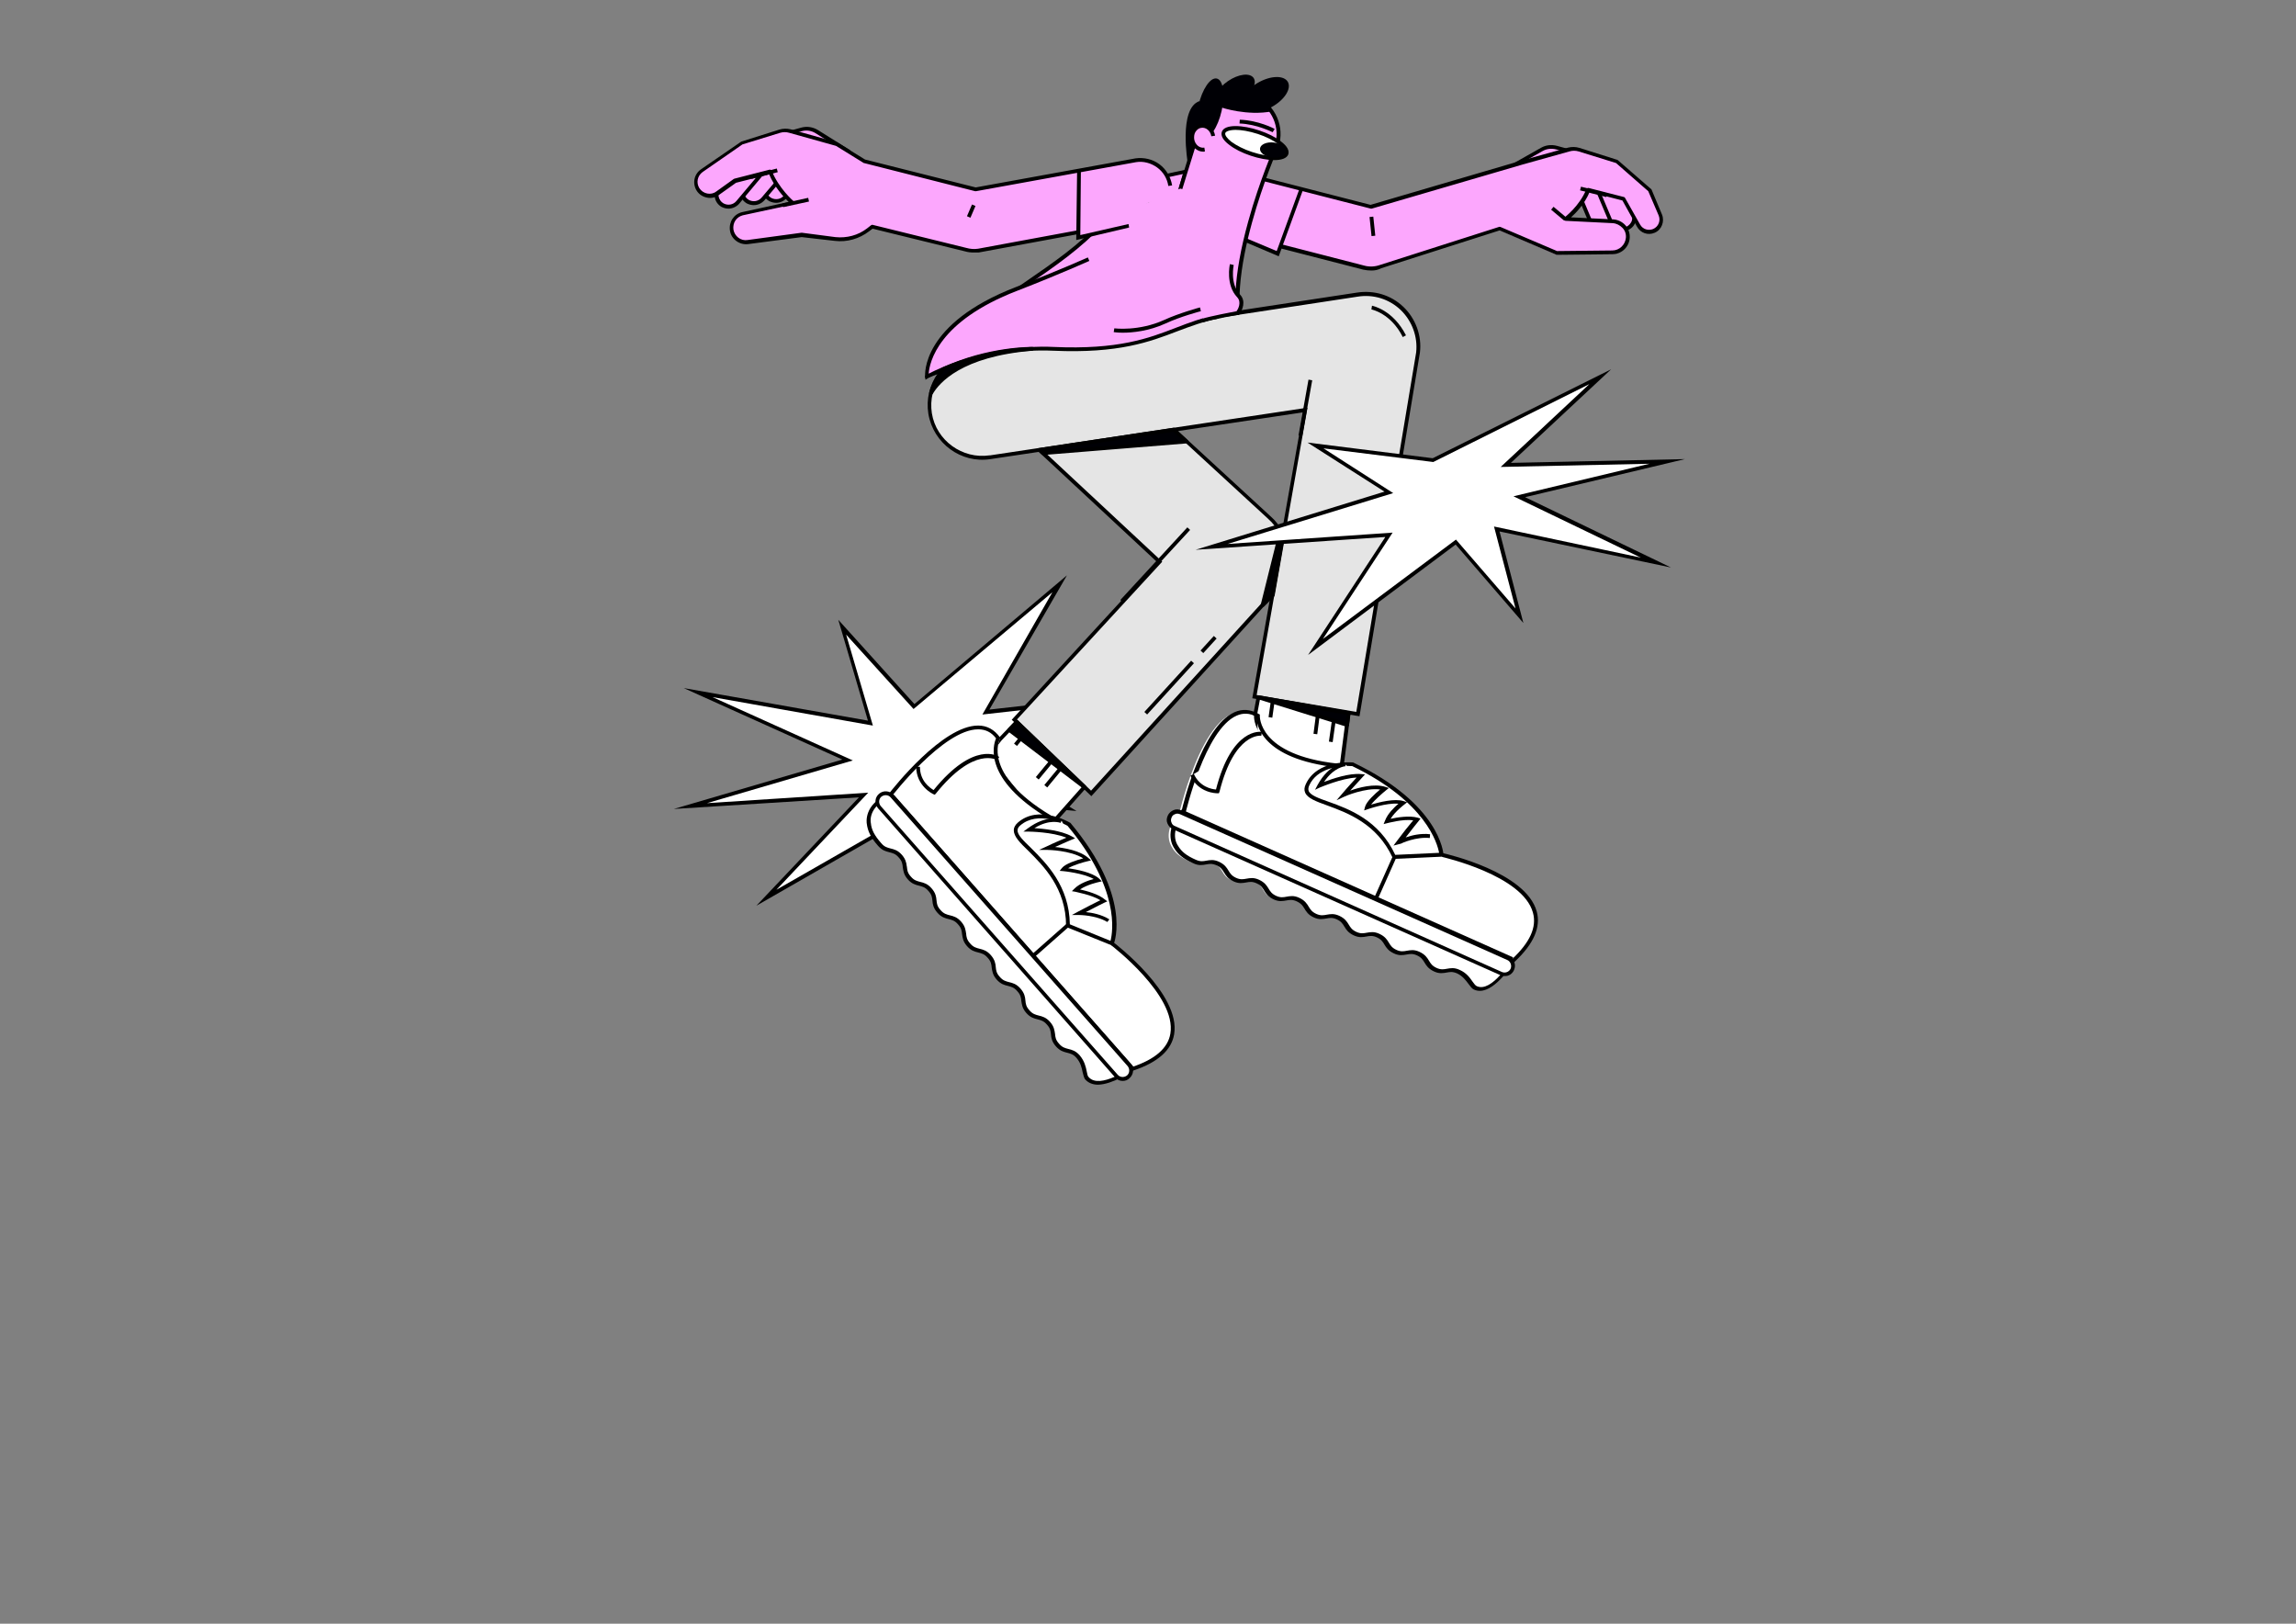 <?xml version="1.0" encoding="utf-8"?>
<!-- Generator: Adobe Illustrator 16.0.0, SVG Export Plug-In . SVG Version: 6.00 Build 0)  -->
<!DOCTYPE svg PUBLIC "-//W3C//DTD SVG 1.1//EN" "http://www.w3.org/Graphics/SVG/1.1/DTD/svg11.dtd">
<svg version="1.1" id="Layer_1" xmlns="http://www.w3.org/2000/svg" xmlns:xlink="http://www.w3.org/1999/xlink" x="0px" y="0px"
	 width="841.889px" height="595.281px" viewBox="0 0 841.889 595.281" enable-background="new 0 0 841.889 595.281"
	 xml:space="preserve">
<rect x="0" y="0" width="841.889" height="595.281" fill="#808080" stroke="none"/>
<g id="a">
</g>
<g id="b">
	<g>
		<g>
			<polygon fill="#FFFFFF" points="345.416,292.314 280.967,329.066 316.654,291.462 253.162,295.51 310.794,278.572 
				256.039,253.857 319.21,265.043 308.771,229.888 335.083,258.97 388.453,213.909 361.502,260.995 431.065,253.218 
				362.247,278.358 391.863,296.469 			"/>
			<path d="M277.345,332.049l37.604-39.734l-67.859,4.261l61.787-18.109l-58.165-26.206l67.539,11.931l-10.865-36.965l27.91,30.893
				l55.928-47.191l-28.443,49.216l73.823-8.31l-72.864,26.632l30.999,18.856l-49.216-4.368L277.345,332.049L277.345,332.049z
				 M318.358,290.609l-33.662,35.581l60.508-34.622h0.213l43.57,3.835l-28.337-17.151l64.77-23.649l-65.195,7.351l25.673-44.848
				l-50.92,42.824l-24.715-27.271l9.801,33.344l-58.804-10.44l51.453,23.224l-53.478,15.659L318.358,290.609L318.358,290.609z"/>
		</g>
		<g>
			<g>
				<path fill="#FCA7FD" d="M298.864,59.123L287.997,72.12c-1.385,1.598-3.729,2.023-5.539,0.959l0,0
					c-2.344-1.386-2.983-4.475-1.278-6.605l6.285-7.776"/>
				<path d="M284.588,74.357c-0.852,0-1.704-0.214-2.557-0.64c-1.278-0.745-2.236-2.024-2.45-3.516
					c-0.319-1.491,0.106-2.982,1.065-4.154l6.285-7.776l1.065,0.852l-6.285,7.777c-0.745,0.852-0.959,1.917-0.745,3.089
					c0.213,1.065,0.852,2.024,1.811,2.557c1.598,0.853,3.516,0.533,4.688-0.853l10.865-12.89l1.065,0.853l-10.865,12.89
					C287.465,73.718,286.08,74.357,284.588,74.357L284.588,74.357z"/>
			</g>
			<g>
				<path fill="#FCA7FD" d="M290.66,60.082l-10.865,12.891c-1.386,1.598-3.729,2.023-5.54,0.958l0,0
					c-2.344-1.385-2.982-4.474-1.278-6.604l8.31-9.588"/>
				<path d="M276.386,75.209c-0.853,0-1.704-0.213-2.557-0.639c-1.278-0.746-2.237-2.024-2.45-3.516s0.106-2.982,1.065-4.154
					l8.309-9.588l1.065,0.853l-8.309,9.587c-0.64,0.853-0.959,1.918-0.746,2.983s0.853,2.023,1.811,2.557
					c1.599,0.852,3.516,0.532,4.688-0.853l10.866-12.783l1.065,0.853l-10.866,12.89C279.262,74.57,277.877,75.209,276.386,75.209
					L276.386,75.209z"/>
			</g>
			<g>
				<path fill="#FCA7FD" d="M555.49,60.295l9.801-5.539c1.705-0.959,3.622-1.172,5.433-0.64l12.678,3.516"/>
				<path d="M555.81,60.934l-0.64-1.172l9.801-5.539c1.811-1.065,3.941-1.278,5.966-0.746l12.677,3.516l-0.426,1.278l-12.678-3.516
					c-1.704-0.426-3.408-0.213-4.9,0.639L555.81,60.934L555.81,60.934z"/>
			</g>
			<path fill="#FCA7FD" d="M553.36,71.587l-3.835,12.464c0,0.214,0.106,0.32,0.213,0.32l20.879,8.948c0,0,0.106,0,0.214,0l0,0
				l20.347-0.213c3.195,0,5.859-2.557,6.072-5.753c0.106-1.172-0.213-2.237-0.746-3.303c1.065-0.426,1.918-1.172,2.45-2.236
				c0.106-0.214,0.213-0.427,0.319-0.746l1.065,1.811c1.172,2.131,3.835,3.09,6.179,2.131c2.45-1.065,3.622-3.941,2.557-6.392
				l-3.835-9.161c0-0.106-0.106-0.106-0.106-0.213l-12.145-10.547c-0.106-0.106-0.106-0.106-0.213-0.106l-15.021-2.45
				 M582.335,80.322C582.335,80.322,582.335,80.428,582.335,80.322l-7.031-0.319c1.065-0.959,2.983-2.663,4.688-5.113
				L582.335,80.322z"/>
			<g>
				<path fill="#FCA7FD" d="M578.607,70.308l4.154,9.907c0.853,1.918,2.876,3.09,5.007,2.663l0,0
					c2.663-0.532,4.154-3.408,3.196-5.965l-3.729-9.269"/>
				<path d="M586.809,83.625c-2.023,0-3.941-1.172-4.687-3.089l-4.155-9.907l1.278-0.533l4.155,9.907
					c0.639,1.598,2.45,2.557,4.154,2.237c1.065-0.213,2.024-0.853,2.557-1.918c0.532-1.064,0.532-2.13,0.213-3.089l-3.729-9.268
					l1.278-0.533l3.729,9.268c0.533,1.386,0.427,2.983-0.213,4.262c-0.746,1.278-2.024,2.237-3.409,2.557
					C587.448,83.518,587.129,83.625,586.809,83.625z"/>
			</g>
			<g>
				<path fill="#FCA7FD" d="M585.851,69.67l4.899,11.611c0.853,1.918,2.877,3.09,5.008,2.663l0,0
					c2.663-0.532,4.154-3.408,3.195-5.965l-3.729-9.269"/>
				<path d="M594.799,84.797c-2.024,0-3.941-1.172-4.688-3.09l-4.9-11.611l1.278-0.532l4.9,11.611
					c0.64,1.598,2.45,2.557,4.154,2.237c1.065-0.213,2.024-0.959,2.557-1.918c0.533-0.958,0.533-2.13,0.214-3.089l-3.729-9.269
					l1.278-0.532l3.729,9.268c0.532,1.386,0.426,2.983-0.214,4.262c-0.639,1.278-2.023,2.237-3.408,2.557
					C595.438,84.69,595.118,84.69,594.799,84.797L594.799,84.797z"/>
			</g>
			<g>
				<path fill="#FCA7FD" d="M506.274,97.899c-1.065,0.32-2.237,0.533-3.409,0.533c-0.958,0-1.811-0.106-2.77-0.319l-50.068-12.891
					c-5.966-1.491-9.48-7.563-7.989-13.529c1.491-5.965,7.563-9.48,13.529-7.989l46.979,12.038L557.94,59.55l17.151-4.794
					c1.172-0.319,2.557-0.319,3.729,0.106l13.849,4.368l12.145,10.546l3.835,9.161c0.958,2.237-0.106,4.9-2.344,5.859l0,0
					c-2.131,0.853-4.475,0.106-5.646-1.918l-5.539-9.8l-12.89-3.303c-2.663,6.604-8.203,10.652-8.203,10.652l17.258,0.853
					c3.195,0.213,5.646,2.876,5.433,6.072l0,0c-0.213,2.982-2.663,5.326-5.646,5.326l-20.348,0.213l-20.879-8.948l0,0
					L506.274,97.899L506.274,97.899z"/>
				<path d="M502.865,99.177c-0.958,0-2.023-0.106-2.982-0.319l-50.068-12.89c-6.285-1.598-10.12-8.097-8.522-14.382
					s8.097-10.12,14.382-8.521l46.872,12.037l55.182-16.192l17.258-4.794c1.385-0.319,2.77-0.319,4.154,0.107l13.849,4.367
					c0.106,0,0.214,0.106,0.214,0.106l12.144,10.547c0.106,0.106,0.106,0.106,0.213,0.213l3.835,9.161
					c1.065,2.557-0.106,5.646-2.663,6.711c-2.45,1.065-5.22,0.106-6.498-2.236l-5.326-9.588l-12.038-3.09
					c-1.917,4.475-5.007,7.671-6.817,9.269l15.446,0.745c1.705,0.107,3.303,0.853,4.475,2.131s1.704,2.983,1.598,4.688
					c-0.213,3.303-2.982,5.966-6.392,5.966l-20.347,0.213c-0.106,0-0.214,0-0.32-0.106l-20.666-8.842l-43.357,13.849l0,0
					C505.315,98.965,504.143,99.177,502.865,99.177L502.865,99.177z M452.796,64.023c-4.687,0-8.842,3.09-10.12,7.777
					c-1.385,5.539,1.918,11.292,7.457,12.677l50.068,12.89c1.918,0.532,3.941,0.426,5.753-0.213l43.677-13.955
					c0.106-0.106,0.319,0,0.532,0l20.773,8.842l20.24-0.213c2.663,0,4.794-2.131,5.007-4.688c0.106-1.385-0.319-2.663-1.278-3.622
					s-2.131-1.598-3.516-1.704l-17.258-0.853c-0.319,0-0.532-0.213-0.639-0.533c-0.106-0.319,0-0.639,0.213-0.745
					c0,0,5.433-4.048,7.989-10.333c0.106-0.32,0.533-0.533,0.853-0.427l12.89,3.303c0.213,0,0.32,0.213,0.427,0.319l5.539,9.801
					c0.959,1.704,2.982,2.344,4.794,1.598c1.917-0.852,2.77-2.982,2.023-4.9l-3.835-8.948l-11.824-10.333l-13.742-4.261
					c-1.065-0.32-2.237-0.32-3.303,0l-17.15,4.793l-55.396,16.192c-0.106,0-0.213,0-0.319,0L455.673,64.45
					C454.501,64.13,453.649,64.023,452.796,64.023L452.796,64.023z"/>
			</g>
			<g>
				<line fill="none" x1="574.132" y1="80.428" x2="569.338" y2="76.381"/>
				
					<rect x="571.092" y="75.321" transform="matrix(-0.643 0.766 -0.766 -0.643 999.372 -309.174)" width="1.384" height="6.285"/>
			</g>
			<g>
				<line fill="none" x1="589.259" y1="71.587" x2="579.672" y2="69.136"/>
				
					<rect x="583.849" y="65.317" transform="matrix(-0.248 0.969 -0.969 -0.248 797.402 -478.652)" width="1.384" height="9.908"/>
			</g>
			<g>
				<polygon fill="#FFFFFF" points="460.253,262.273 464.196,241.18 496.579,245.654 491.573,283.792 460.999,278.252 				"/>
				<path d="M492.212,284.643l-31.853-5.858l-0.852-16.619l4.154-21.838l33.663,4.688L492.212,284.643z M461.638,277.613
					l29.296,5.326l4.794-36.752l-31-4.368l-3.835,20.454L461.638,277.613z"/>
			</g>
			<g>
				<polygon fill="#FFFFFF" points="366.722,270.901 391.65,245.015 415.192,268.665 383.767,304.138 361.928,277.08 				"/>
				<path d="M383.767,305.204l-22.691-28.124l5.221-6.604l25.354-26.419l24.501,24.608L383.767,305.204L383.767,305.204z
					 M362.781,277.08l20.986,25.993l30.467-34.302l-22.69-22.69l-24.289,25.354L362.781,277.08L362.781,277.08z"/>
			</g>
			<g>
				<polyline fill="#FCA7FD" points="407.735,75.635 425.419,64.876 434.793,62.959 431.811,72.972 				"/>
				<polygon points="408.161,76.168 407.415,74.996 425.312,64.237 435.752,62 432.449,73.185 431.065,72.759 433.728,63.81 
					425.739,65.515 				"/>
			</g>
			<g>
				<polyline fill="#FCA7FD" points="477.192,69.244 468.563,92.999 450.027,85.222 				"/>
				<polygon points="468.882,93.958 449.814,85.862 450.346,84.584 468.137,92.041 476.552,69.03 477.83,69.457 				"/>
			</g>
			<g>
				<path fill="#000005" d="M435.539,59.869c0,0-3.516-20.134,4.261-22.797l0.426,3.835l-1.278,10.439L435.539,59.869z"/>
				<g>
					<g>
						<path fill="#FCA7FD" d="M403.793,81.814c-17.15,19.494-52.518,33.023-63.81,56.246c0,0,36.646-17.044,116.647-12.144
							c-10.546-22.797,11.506-72.227,11.506-72.227c2.344-7.03-0.959-14.701-7.67-17.79l0,0c-8.097-3.729-17.578,0.532-20.027,9.055
							l-7.457,24.075"/>
						<path d="M339.877,138.806c-0.214,0-0.32-0.106-0.533-0.213c-0.213-0.213-0.213-0.533-0.106-0.746
							c6.711-13.742,21.838-24.182,36.433-34.302c10.547-7.244,20.453-14.062,27.484-22.052l1.065,0.959
							c-7.138,8.097-17.577,15.34-27.697,22.265c-13.849,9.588-28.23,19.388-35.154,32.064
							c8.202-3.195,45.168-15.553,114.092-11.505c-3.942-9.693-3.196-24.501,2.236-44.103c4.155-15.127,9.694-27.591,9.694-27.697
							c2.237-6.604-0.959-13.955-7.351-16.938c-3.622-1.704-7.883-1.704-11.505,0c-3.622,1.705-6.392,4.794-7.563,8.735
							l-7.457,24.076l-1.278-0.427l7.457-24.075c1.278-4.261,4.261-7.776,8.31-9.588c4.048-1.811,8.628-1.811,12.677,0
							c7.03,3.303,10.546,11.292,8.096,18.643c-0.213,0.533-21.838,49.536-11.505,71.694c0.106,0.213,0.106,0.426-0.106,0.639
							s-0.426,0.319-0.64,0.319c-78.83-4.9-115.902,11.825-116.328,12.038C340.09,138.7,339.984,138.806,339.877,138.806
							L339.877,138.806z"/>
					</g>
					<g>
						<g>
							
								<ellipse transform="matrix(-0.949 -0.317 0.317 -0.949 879.9 247.889)" fill="#FFFFFF" cx="460.103" cy="52.41" rx="12.145" ry="4.154"/>
							<path d="M467.284,58.697c-2.557,0-5.753-0.639-8.629-1.598c-3.195-1.065-5.966-2.45-7.989-4.048
								c-2.237-1.705-3.09-3.303-2.663-4.688c0.958-2.983,7.776-2.557,13.742-0.533c3.195,1.065,5.965,2.45,7.989,4.049
								c2.237,1.704,3.089,3.302,2.663,4.687C471.865,58.058,469.841,58.697,467.284,58.697z M453.116,47.618
								c-2.237,0-3.622,0.533-3.835,1.172c-0.214,0.746,0.639,1.918,2.236,3.196c1.918,1.385,4.581,2.77,7.563,3.729
								c6.712,2.237,11.506,1.704,11.932,0.319c0.213-0.746-0.64-1.918-2.237-3.196c-1.917-1.385-4.58-2.77-7.563-3.729
								C457.91,48.045,455.14,47.618,453.116,47.618z"/>
						</g>
						
							<ellipse transform="matrix(-0.993 -0.116 0.116 -0.993 923.719 163.956)" fill="#000005" cx="466.61" cy="55.215" rx="4.794" ry="2.77"/>
						<g>
							<path fill="#FFFFFF" d="M466.965,47.831c0,0-5.859-2.982-12.464-3.302"/>
							<path d="M466.645,48.47c-0.106,0-5.752-2.982-12.144-3.196l0.106-1.385c6.711,0.213,12.57,3.196,12.783,3.409L466.645,48.47
								L466.645,48.47z"/>
						</g>
					</g>
				</g>
				
					<ellipse transform="matrix(-0.49 -0.872 0.872 -0.49 661.087 456.402)" fill="#000005" cx="464.111" cy="34.733" rx="5.113" ry="9.481"/>
				
					<ellipse transform="matrix(-0.566 -0.825 0.825 -0.566 681.312 425.893)" fill="#000005" cx="452.789" cy="33.565" rx="4.367" ry="8.415"/>
				
					<ellipse transform="matrix(-0.975 -0.222 0.222 -0.975 867.322 177.09)" fill="#000005" cx="443.59" cy="39.916" rx="4.367" ry="11.185"/>
				<path fill="#000005" d="M447.897,39.416c0,0,9.374,3.195,18.642,1.385l-8.948-4.9l-10.014,0.319
					C447.683,36.113,447.897,39.416,447.897,39.416z"/>
				<g>
					<path fill="#FCA7FD" d="M444.913,50.068c-0.426-2.344-2.344-4.048-4.474-3.729c-2.131,0.32-3.516,2.557-3.09,4.9
						s2.344,4.048,4.475,3.729"/>
					<path d="M441.185,55.608c-2.237,0-4.261-1.812-4.688-4.368c-0.213-1.278,0.106-2.663,0.746-3.729
						c0.746-1.065,1.704-1.811,2.982-2.023c2.45-0.427,4.9,1.491,5.327,4.261l-1.385,0.213c-0.32-2.023-2.024-3.409-3.729-3.089
						c-0.853,0.106-1.492,0.639-2.024,1.385c-0.532,0.745-0.64,1.811-0.532,2.77c0.319,2.024,2.023,3.409,3.729,3.089l0.213,1.386
						C441.611,55.608,441.398,55.608,441.185,55.608L441.185,55.608z"/>
				</g>
			</g>
			<g>
				<path fill="#E5E5E5" d="M371.942,263.764l53.264-57.845l-65.088-60.615c-8.097-7.03-8.948-19.175-1.918-27.271
					c7.031-8.096,19.175-8.948,27.271-1.917l80.003,73.611c3.941,3.408,6.285,8.309,6.604,13.422s-1.491,10.334-5.007,14.169
					l-67.007,73.504L371.942,263.764L371.942,263.764z"/>
				<path d="M400.171,291.887l-29.188-28.017l53.265-57.845l-64.663-60.188c-8.309-7.244-9.268-19.921-2.023-28.23
					c3.515-4.048,8.415-6.498,13.742-6.817c5.326-0.32,10.546,1.278,14.487,4.793l80.003,73.611
					c4.048,3.516,6.498,8.522,6.817,13.955c0.319,5.434-1.598,10.653-5.113,14.701L400.171,291.887L400.171,291.887z
					 M372.901,263.764l27.164,26.1l66.474-73.079c3.303-3.729,5.113-8.629,4.794-13.636s-2.663-9.693-6.392-12.996l-80.003-73.611
					c-3.728-3.302-8.521-4.794-13.528-4.474c-5.007,0.319-9.481,2.663-12.784,6.392c-6.711,7.776-5.858,19.601,1.918,26.313
					l65.621,61.147L372.901,263.764L372.901,263.764z"/>
			</g>
			<g>
				<path fill="#E5E5E5" d="M459.934,255.455l18.749-105.144l-115.37,17.364c-0.106,0-0.106,0-0.213,0
					c-10.439,1.598-20.24-5.539-21.944-15.979c-1.705-10.546,5.433-20.453,15.979-22.157l140.617-21.412
					c5.966-0.959,12.038,0.852,16.405,5.113c4.368,4.154,6.605,10.12,5.859,16.192l-22.052,132.521L459.934,255.455L459.934,255.455
					z"/>
				<path d="M498.497,262.593l-39.31-6.604l0.107-0.64l18.535-104.185l-114.624,17.151c-10.759,1.704-20.986-5.753-22.797-16.619
					c-0.853-5.326,0.426-10.546,3.516-14.914c3.089-4.367,7.776-7.243,12.996-8.096l140.617-21.412
					c6.285-0.959,12.464,0.853,17.045,5.22c4.474,4.261,6.817,10.546,6.072,16.725L498.497,262.593L498.497,262.593z
					 M460.786,254.816l36.539,6.179l21.944-131.776c0.64-5.752-1.491-11.505-5.646-15.553c-4.261-4.048-10.014-5.859-15.873-4.9
					l-140.617,21.412c-4.9,0.853-9.161,3.409-12.144,7.457c-2.877,4.048-4.049,8.948-3.303,13.849
					c1.598,10.014,11.186,16.938,21.199,15.446h0.213l116.329-17.47L460.786,254.816L460.786,254.816z"/>
			</g>
			<g>
				<line fill="none" x1="411.463" y1="220.726" x2="436.072" y2="194.094"/>
				
					<rect x="405.568" y="206.684" transform="matrix(-0.678 0.735 -0.735 -0.678 863.274 36.317)" width="36.218" height="1.385"/>
			</g>
			<g>
				<g>
					<g>
						<path fill="#FFFFFF" d="M528.538,313.407c0,0,54.648,12.144,25.993,38.669c0,0-7.457,12.891-13.636,10.121
							c-1.599-0.746-2.557-4.262-6.285-5.966c-3.729-1.705-4.9,0.959-8.629-0.64c-3.729-1.598-2.557-4.261-6.285-5.966
							c-3.729-1.704-4.9,0.959-8.629-0.639s-2.557-4.261-6.285-5.966c-3.729-1.704-4.9,0.959-8.629-0.639
							c-3.729-1.599-2.557-4.262-6.285-5.966s-4.9,0.959-8.629-0.64c-3.729-1.598-2.557-4.261-6.285-5.965
							c-3.729-1.705-4.9,0.958-8.629-0.64s-2.557-4.261-6.285-5.966c-3.729-1.704-4.9,0.959-8.629-0.639s-2.557-4.262-6.285-5.966
							s-4.9,0.959-8.629-0.639c-3.835-1.705-5.646-3.303-6.817-5.434c0,0-3.941-5.539,2.77-12.464c0,0,10.333-45.381,27.378-35.687
							c0,0-1.172,15.021,29.188,18.322"/>
						<path d="M542.706,363.261c-0.745,0-1.385-0.106-2.131-0.426c-0.852-0.319-1.385-1.172-2.13-2.131
							c-0.959-1.278-2.131-2.876-4.155-3.835c-1.704-0.745-2.663-0.532-3.835-0.319c-1.278,0.213-2.663,0.532-4.687-0.426
							c-2.024-0.959-2.771-2.131-3.409-3.196c-0.64-1.065-1.172-1.917-2.77-2.663c-1.599-0.746-2.663-0.532-3.835-0.319
							c-1.278,0.213-2.663,0.532-4.688-0.427c-2.024-0.958-2.77-2.13-3.409-3.195c-0.639-1.065-1.172-1.918-2.77-2.663
							c-1.598-0.746-2.663-0.533-3.835-0.319c-1.278,0.213-2.663,0.532-4.688-0.427s-2.77-2.13-3.409-3.195
							c-0.639-1.065-1.172-1.918-2.77-2.663c-1.598-0.746-2.663-0.533-3.835-0.32c-1.278,0.213-2.663,0.533-4.688-0.426
							c-2.023-0.959-2.77-2.131-3.408-3.196c-0.64-1.064-1.172-1.917-2.771-2.663c-1.598-0.745-2.663-0.532-3.835-0.319
							c-1.278,0.213-2.663,0.532-4.687-0.426c-2.024-0.959-2.771-2.131-3.409-3.196c-0.64-1.065-1.172-1.917-2.77-2.663
							c-1.599-0.746-2.663-0.532-3.835-0.319c-1.278,0.213-2.663,0.532-4.688-0.427c-2.024-0.958-2.77-2.13-3.409-3.195
							c-0.639-1.065-1.172-1.918-2.77-2.663c-1.704-0.746-2.663-0.533-3.835-0.319c-1.278,0.213-2.663,0.532-4.688-0.427
							c-3.622-1.598-5.752-3.302-7.137-5.752c0,0-4.155-5.966,2.77-13.104c0.639-2.876,7.563-31.319,19.494-36.539
							c2.877-1.278,5.859-1.065,8.842,0.639l0.427,0.213v0.427c0,0.106-0.746,14.381,28.549,17.577l-0.106,1.385
							c-28.123-3.09-29.721-15.979-29.721-18.643c-2.45-1.278-4.9-1.385-7.244-0.319c-11.611,5.113-18.643,35.474-18.749,35.793
							v0.214l-0.106,0.106c-6.179,6.285-2.877,11.292-2.663,11.505c1.278,2.237,3.195,3.729,6.604,5.22
							c1.704,0.746,2.663,0.533,3.835,0.319c1.278-0.213,2.663-0.532,4.688,0.427c2.023,0.958,2.77,2.13,3.408,3.195
							c0.64,1.065,1.172,1.918,2.771,2.663c1.598,0.746,2.663,0.533,3.835,0.32c1.278-0.214,2.663-0.533,4.687,0.426
							c2.024,0.959,2.771,2.131,3.409,3.196c0.64,1.064,1.172,1.917,2.77,2.663c1.599,0.745,2.664,0.532,3.835,0.319
							c1.278-0.213,2.664-0.532,4.688,0.426c2.024,0.959,2.77,2.131,3.409,3.196c0.639,1.065,1.172,1.917,2.77,2.663
							s2.663,0.532,3.835,0.319c1.278-0.213,2.663-0.532,4.688,0.426c2.023,0.959,2.77,2.131,3.409,3.196
							c0.639,1.065,1.172,1.918,2.77,2.663c1.598,0.746,2.663,0.533,3.835,0.319c1.278-0.213,2.663-0.532,4.688,0.427
							c2.023,0.959,2.77,2.13,3.408,3.195c0.64,1.065,1.172,1.918,2.771,2.663c1.598,0.746,2.663,0.533,3.835,0.32
							c1.278-0.214,2.663-0.533,4.687,0.426c2.024,0.959,2.771,2.131,3.409,3.196c0.64,1.064,1.172,1.917,2.77,2.663
							c1.599,0.745,2.664,0.532,3.835,0.319c1.278-0.213,2.664-0.533,4.688,0.426c2.45,1.065,3.729,2.877,4.688,4.262
							c0.532,0.745,1.065,1.491,1.598,1.704c5.54,2.45,12.677-9.694,12.783-9.801l0.106-0.106
							c6.499-6.072,9.162-11.718,7.671-17.045c-3.729-13.741-33.024-20.347-33.344-20.453l0.319-1.385
							c1.278,0.319,30.468,6.925,34.409,21.412c1.598,5.753-1.172,11.932-7.99,18.323
							C554.424,353.568,548.566,363.155,542.706,363.261L542.706,363.261z"/>
					</g>
					<g>
						<line fill="none" x1="432.875" y1="297.853" x2="554.531" y2="352.076"/>
						
							<rect x="493.03" y="258.299" transform="matrix(-0.407 0.913 -0.913 -0.407 991.327 5.976)" width="1.385" height="133.16"/>
					</g>
					<g>
						<line fill="none" x1="511.281" y1="314.152" x2="504.357" y2="329.706"/>
						
							<rect x="499.3" y="321.144" transform="matrix(-0.407 0.913 -0.913 -0.407 1008.51 -10.991)" width="17.045" height="1.385"/>
					</g>
					<g>
						<path fill="#FFFFFF" d="M432.875,297.853l120.058,53.478c1.599,0.639,2.237,2.557,1.599,4.048l0,0
							c-0.64,1.598-2.557,2.237-4.049,1.598l-120.057-53.478c-1.599-0.639-2.237-2.557-1.599-4.048l0,0
							C429.467,297.853,431.278,297.107,432.875,297.853z"/>
						<path d="M551.655,357.829c-0.532,0-1.065-0.106-1.491-0.319l-120.058-53.478c-0.958-0.426-1.598-1.172-2.023-2.131
							c-0.427-0.959-0.32-1.917,0.106-2.876c0.426-0.959,1.172-1.598,2.13-2.024c0.959-0.426,1.918-0.319,2.877,0.106
							l120.058,53.478c1.917,0.853,2.77,3.09,1.917,5.007C554.531,357.083,553.147,357.935,551.655,357.829L551.655,357.829z
							 M550.696,356.338c1.172,0.532,2.664,0,3.196-1.172s0-2.663-1.172-3.196l-120.058-53.478c-0.639-0.213-1.172-0.319-1.811,0
							c-0.64,0.214-1.065,0.64-1.278,1.278c-0.213,0.533-0.319,1.172,0,1.812c0.213,0.639,0.639,1.065,1.278,1.278L550.696,356.338
							L550.696,356.338z"/>
					</g>
				</g>
				<g>
					<g>
						<path fill="#FFFFFF" d="M528.538,313.407c0,0-0.959-18.004-32.491-33.131c0,0-12.677-1.278-16.618,7.563
							c-3.835,8.416,21.731,4.261,31.852,26.419L528.538,313.407L528.538,313.407z"/>
						<path d="M510.855,314.898l-0.213-0.427c-5.753-12.57-16.726-16.512-23.97-19.175c-4.154-1.491-7.243-2.663-8.096-4.688
							c-0.426-0.959-0.319-1.917,0.213-3.089c4.154-9.162,16.832-7.99,17.364-7.99l0.213,0.106
							c31.532,15.128,32.917,33.024,32.917,33.771v0.639L510.855,314.898L510.855,314.898z M494.449,280.808
							c-3.409,0-11.506,0.746-14.382,7.138c-0.319,0.746-0.426,1.385-0.213,2.024c0.64,1.598,3.622,2.663,7.244,3.941
							c7.457,2.663,18.536,6.711,24.501,19.495l16.086-0.746c-0.639-3.409-4.794-18.749-31.958-31.853
							C495.621,280.915,495.195,280.808,494.449,280.808L494.449,280.808z"/>
					</g>
					<g>
						<path fill="#FFFFFF" d="M493.171,280.17c0,0-5.434,0.319-9.481,7.883c0,0,9.481-4.154,15.233-3.622
							c0,0-2.77,2.877-6.285,7.031c0,0,9.269-4.154,15.021-2.344c0,0-5.752,4.581-6.392,6.925c0,0,8.842-3.196,13.21-1.812
							c0,0-4.475,3.303-5.859,6.817c0,0,7.031-1.917,10.973-0.852c0,0-4.368,5.433-6.285,7.989c0,0,5.646-2.663,10.865-2.023"/>
						<path d="M510.961,309.998l1.598-2.131c1.491-2.024,4.262-5.539,5.646-7.138c-3.836-0.532-9.481,1.065-9.588,1.065
							l-1.278,0.319l0.532-1.278c0.959-2.557,3.409-4.9,4.9-6.179c-4.367-0.426-11.292,2.024-11.292,2.024l-1.278,0.426l0.319-1.278
							c0.533-2.023,3.729-4.9,5.54-6.392c-5.433-0.745-13.104,2.557-13.21,2.663l-2.77,1.278l2.024-2.344
							c2.236-2.663,4.154-4.687,5.326-5.965c-5.539,0.213-13.316,3.622-13.423,3.622l-1.811,0.852l0.959-1.811
							c4.261-7.776,9.907-8.203,10.12-8.203l0.106,1.385v-0.639v0.639c-0.213,0-4.262,0.32-7.884,5.753
							c3.09-1.172,9.269-3.303,13.636-2.876l1.385,0.106l-0.958,1.065c0,0-1.812,2.023-4.475,4.899
							c3.196-1.171,8.842-2.663,12.89-1.385l1.278,0.427l-1.064,0.852c-1.172,0.959-4.049,3.409-5.434,5.221
							c2.877-0.853,8.629-2.344,11.932-1.279l1.278,0.427l-1.065,0.852c0,0-3.303,2.45-5.007,5.221
							c2.344-0.533,6.924-1.278,9.907-0.427l1.065,0.32l-0.64,0.852c0,0-2.77,3.409-4.794,6.072c2.131-0.746,5.54-1.598,8.948-1.172
							l-0.106,1.385c-5.007-0.532-10.439,1.918-10.439,2.024L510.961,309.998L510.961,309.998z"/>
					</g>
					<g>
						<path fill="#FFFFFF" d="M462.49,269.091c0,0-10.439-1.811-16.192,21.093c0,0-6.392,0-9.161-6.072"/>
						<path d="M446.298,290.822c-0.426,0-6.924-0.106-9.801-6.498l1.278-0.532c2.131,4.687,6.499,5.539,8.097,5.646
							c5.859-22.797,16.405-21.199,16.831-21.093l-0.213,1.385c-0.106,0-9.801-1.385-15.34,20.561l-0.213,0.532H446.298
							L446.298,290.822z"/>
					</g>
				</g>
			</g>
			<g>
				<g>
					<g>
						<path fill="#FFFFFF" d="M407.628,345.791c0,0,44.636,33.77,7.563,45.914c0,0-12.144,8.629-16.618,3.516
							c-1.172-1.278-0.532-4.9-3.195-7.989c-2.663-3.09-4.794-1.172-7.563-4.262c-2.663-3.089-0.533-4.9-3.196-7.989
							c-2.663-3.09-4.794-1.172-7.563-4.262c-2.663-3.089-0.532-4.9-3.195-7.989s-4.794-1.172-7.563-4.154
							c-2.771-2.983-0.533-4.9-3.196-7.99c-2.663-3.089-4.794-1.172-7.563-4.261c-2.663-3.09-0.532-4.9-3.196-7.99
							c-2.663-3.089-4.793-1.171-7.563-4.261c-2.77-3.089-0.532-4.9-3.195-7.989c-2.663-3.09-4.794-1.172-7.563-4.155
							c-2.663-3.089-0.533-4.899-3.196-7.989c-2.663-3.089-4.794-1.172-7.563-4.261c-2.77-3.09-3.729-5.327-3.941-7.777
							c0,0-1.278-6.711,7.67-10.12c0,0,28.23-36.858,39.735-21.093c0,0-7.351,13.104,18.855,28.869"/>
						<path d="M402.621,397.671c-1.704,0-3.408-0.533-4.58-1.812c-0.64-0.639-0.746-1.704-1.065-2.77
							c-0.319-1.598-0.746-3.516-2.237-5.22c-1.172-1.385-2.236-1.598-3.408-1.918c-1.278-0.319-2.664-0.639-4.155-2.343
							c-1.491-1.705-1.704-3.09-1.811-4.368c-0.106-1.172-0.213-2.237-1.491-3.622c-1.172-1.385-2.237-1.598-3.409-1.917
							c-1.278-0.32-2.663-0.64-4.154-2.344c-1.492-1.705-1.599-3.09-1.812-4.368c-0.106-1.172-0.213-2.236-1.491-3.622
							c-1.172-1.385-2.237-1.598-3.409-1.917c-1.278-0.319-2.663-0.64-4.154-2.344s-1.598-3.089-1.811-4.367
							c-0.107-1.172-0.214-2.237-1.492-3.622c-1.172-1.385-2.236-1.599-3.408-1.918c-1.278-0.319-2.664-0.639-4.155-2.344
							c-1.491-1.704-1.598-3.089-1.811-4.367c-0.106-1.172-0.213-2.237-1.491-3.622c-1.172-1.385-2.237-1.598-3.409-1.918
							c-1.278-0.319-2.663-0.639-4.154-2.344c-1.492-1.704-1.705-3.089-1.812-4.367c-0.106-1.172-0.213-2.237-1.491-3.622
							c-1.172-1.385-2.237-1.598-3.409-1.917c-1.278-0.32-2.663-0.64-4.154-2.344c-1.491-1.705-1.598-3.09-1.811-4.368
							c-0.107-1.172-0.214-2.237-1.492-3.622c-1.172-1.385-2.236-1.598-3.408-1.917c-1.278-0.319-2.663-0.64-4.155-2.344
							c-2.663-2.982-3.835-5.434-4.154-8.203c0,0-1.278-7.138,7.989-10.759c1.812-2.344,19.814-25.142,32.812-25.142
							c0.106,0,0.106,0,0.106,0c3.195,0,5.858,1.492,7.883,4.262l0.213,0.319l-0.213,0.426c-0.106,0.107-6.604,12.784,18.643,27.911
							l-0.746,1.172c-24.182-14.488-20.347-26.952-19.281-29.402c-1.705-2.237-3.835-3.302-6.498-3.302h-0.106
							c-12.678,0-31.64,24.501-31.746,24.714l-0.106,0.106l-0.213,0.106c-8.31,3.196-7.351,9.056-7.244,9.375
							c0.213,2.557,1.385,4.688,3.835,7.457c1.172,1.385,2.237,1.598,3.409,1.918c1.278,0.319,2.663,0.639,4.154,2.344
							c1.491,1.704,1.599,3.089,1.812,4.367c0.106,1.172,0.213,2.237,1.491,3.622c1.172,1.385,2.237,1.598,3.409,1.917
							c1.278,0.32,2.663,0.64,4.154,2.344c1.491,1.705,1.704,3.09,1.811,4.368c0.106,1.172,0.214,2.237,1.492,3.622
							c1.172,1.385,2.236,1.598,3.408,1.917c1.278,0.319,2.663,0.64,4.155,2.344c1.491,1.704,1.598,3.09,1.811,4.368
							c0.106,1.172,0.213,2.236,1.491,3.621c1.172,1.386,2.237,1.599,3.409,1.918c1.278,0.319,2.663,0.64,4.154,2.344
							s1.705,3.089,1.812,4.367c0.106,1.172,0.213,2.237,1.491,3.622c1.172,1.385,2.237,1.599,3.409,1.918
							c1.278,0.319,2.663,0.639,4.154,2.344c1.491,1.704,1.704,3.089,1.811,4.367c0.106,1.172,0.214,2.237,1.492,3.622
							c1.171,1.385,2.236,1.598,3.408,1.918c1.278,0.319,2.663,0.639,4.155,2.343c1.491,1.705,1.598,3.09,1.811,4.368
							c0.106,1.172,0.213,2.237,1.491,3.622c1.172,1.385,2.237,1.598,3.409,1.917c1.278,0.32,2.663,0.64,4.154,2.344
							c1.704,2.024,2.237,4.155,2.557,5.859c0.213,0.959,0.319,1.811,0.746,2.131c4.048,4.58,15.553-3.516,15.659-3.622l0.213-0.106
							c8.416-2.771,13.21-6.925,14.062-12.251c2.344-13.955-21.519-32.278-21.838-32.491l0.853-1.065
							c0.958,0.746,24.821,19.068,22.371,33.77c-0.959,5.859-5.966,10.333-14.914,13.316
							C414.659,392.983,407.948,397.564,402.621,397.671L402.621,397.671z"/>
					</g>
					<g>
						<line fill="none" x1="327.093" y1="291.887" x2="415.192" y2="391.811"/>
						
							<rect x="370.435" y="275.278" transform="matrix(-0.75 0.661 -0.661 -0.75 875.588 352.865)" width="1.385" height="133.156"/>
					</g>
					<g>
						<line fill="none" x1="391.65" y1="339.399" x2="378.866" y2="350.585"/>
						
							<rect x="376.749" y="344.307" transform="matrix(-0.75 0.662 -0.662 -0.75 902.327 348.679)" width="16.936" height="1.385"/>
					</g>
					<g>
						<path fill="#FFFFFF" d="M327.093,291.887l86.927,98.539c1.172,1.278,0.959,3.196-0.319,4.368l0,0
							c-1.278,1.172-3.195,0.958-4.367-0.32l-86.927-98.539c-1.172-1.278-0.959-3.195,0.319-4.367l0,0
							C324.004,290.503,325.921,290.609,327.093,291.887z"/>
						<path d="M411.677,396.286c-1.065,0-2.131-0.427-2.771-1.278l-86.927-98.646c-1.385-1.599-1.278-3.941,0.319-5.327
							c1.599-1.385,3.942-1.171,5.327,0.32l86.927,98.539c1.385,1.598,1.172,3.941-0.319,5.326
							C413.488,395.967,412.635,396.286,411.677,396.286L411.677,396.286z M409.865,394.049c0.853,0.959,2.344,1.065,3.409,0.213
							c0.959-0.853,1.065-2.344,0.213-3.409l-86.927-98.538c-0.853-0.959-2.344-1.065-3.409-0.214
							c-0.959,0.853-1.065,2.344-0.213,3.409L409.865,394.049L409.865,394.049z"/>
					</g>
				</g>
				<g>
					<g>
						<path fill="#FFFFFF" d="M407.628,345.791c0,0,6.605-16.831-15.766-43.677c0,0-10.973-6.392-18.217-0.106
							c-6.924,6.072,18.004,12.997,18.004,37.285L407.628,345.791L407.628,345.791z"/>
						<path d="M408.055,346.75l-17.151-6.924v-0.427c0-13.742-8.309-21.944-13.742-27.378c-3.195-3.089-5.433-5.326-5.433-7.67
							c0-0.959,0.532-1.917,1.491-2.77c7.563-6.604,18.536-0.319,19.068,0l0.214,0.106c22.477,26.846,16.191,43.677,15.872,44.423
							L408.055,346.75L408.055,346.75z M392.288,338.867l14.914,6.072c0.853-3.303,3.516-19.068-15.766-42.186
							c-1.065-0.64-10.866-5.753-17.364-0.106c-0.64,0.532-0.959,1.172-0.959,1.704c-0.106,1.705,2.131,3.835,5.007,6.605
							C383.659,316.496,392.075,324.805,392.288,338.867L392.288,338.867z"/>
					</g>
					<g>
						<path fill="#FFFFFF" d="M389.306,300.942c0,0-5.113-2.023-11.932,3.196c0,0,10.334,0.106,15.341,2.983
							c0,0-3.729,1.491-8.629,3.729c0,0,10.12,0.106,14.7,4.048c0,0-7.137,1.704-8.734,3.622c0,0,9.374,0.852,12.676,3.835
							c0,0-5.539,1.172-8.096,3.729c0,0,7.244,1.172,10.333,3.835c0,0-6.285,3.089-9.055,4.687c0,0,6.179-0.106,10.76,2.664"/>
						<path d="M406.031,338.014c-4.261-2.557-10.333-2.557-10.333-2.557h-2.663l2.344-1.278c2.13-1.172,6.179-3.195,8.096-4.154
							c-3.303-2.024-9.055-2.983-9.161-3.09l-1.278-0.213l0.959-0.959c1.917-1.917,5.113-2.982,7.03-3.515
							c-3.729-2.131-11.078-2.877-11.186-2.877l-1.278-0.106l0.853-1.065c1.278-1.598,5.433-2.876,7.776-3.515
							c-4.687-2.983-12.996-3.09-13.103-3.09h-3.09l2.771-1.278c3.089-1.491,5.752-2.557,7.243-3.195
							c-5.113-2.131-13.636-2.237-13.742-2.237h-2.023l1.598-1.172c7.138-5.327,12.357-3.303,12.57-3.303l-0.532,1.278
							c-0.213-0.106-4.049-1.491-9.588,1.918c3.303,0.213,9.801,0.852,13.636,2.982l1.278,0.746l-1.278,0.532
							c0,0-2.557,1.065-6.072,2.663c3.409,0.319,9.161,1.278,12.251,4.048l0.958,0.853l-1.278,0.319
							c-1.491,0.32-5.112,1.385-7.137,2.557c2.982,0.427,8.842,1.492,11.398,3.836l0.959,0.958l-1.278,0.319
							c0,0-4.049,0.853-6.712,2.664c2.344,0.532,6.818,1.704,9.161,3.729l0.853,0.639l-0.959,0.426c0,0-3.941,1.918-6.924,3.516
							c2.237,0.213,5.752,0.853,8.629,2.663L406.031,338.014L406.031,338.014z"/>
					</g>
					<g>
						<path fill="#FFFFFF" d="M366.082,278.039c0,0-8.628-5.966-23.436,12.464c0,0-5.859-2.663-5.859-9.374"/>
						<path d="M342.753,291.355l-0.533-0.213c-0.213-0.107-6.179-2.877-6.285-10.014h1.385c0,5.22,3.622,7.67,5.007,8.521
							c14.808-18.216,23.649-12.464,24.076-12.144l-0.746,1.172c-0.106,0-8.416-5.327-22.584,12.357L342.753,291.355
							L342.753,291.355z"/>
					</g>
				</g>
			</g>
			<g>
				<path fill="#E5E5E5" d="M503.078,112.813c0,0,7.35,1.385,11.931,10.44"/>
				<path d="M514.369,123.573c-4.367-8.735-11.398-10.12-11.505-10.12l0.214-1.385c0.319,0.106,7.67,1.491,12.463,10.865
					L514.369,123.573z"/>
			</g>
			<g>
				<line fill="none" x1="440.44" y1="239.05" x2="445.339" y2="233.723"/>
				
					<rect x="439.262" y="235.653" transform="matrix(-0.674 0.738 -0.738 -0.674 916.08 68.745)" width="7.243" height="1.385"/>
			</g>
			<g>
				<line fill="none" x1="419.879" y1="261.527" x2="437.031" y2="242.778"/>
				
					<rect x="415.699" y="251.429" transform="matrix(-0.674 0.738 -0.738 -0.674 903.524 105.834)" width="25.458" height="1.385"/>
			</g>
			<g>
				<path fill="#FCA7FD" d="M446.938,116.01c-17.79,3.302-25.034,13.423-60.614,11.824c-26.526-1.278-46.446,10.227-46.446,10.227
					s-1.812-18.749,32.811-32.171c16.299-6.285,26.419-10.973,26.419-10.973"/>
				<path d="M339.344,139.232l-0.106-1.064c-0.106-0.746-1.491-19.495,33.237-32.918c16.085-6.179,26.312-10.865,26.418-10.865
					l0.533,1.278c-0.106,0-10.333,4.687-26.525,10.972c-28.976,11.186-32.065,26.206-32.385,30.361
					c4.475-2.344,22.797-10.866,45.808-9.801c23.755,1.065,34.94-3.196,44.848-7.031c5.007-1.917,9.694-3.729,15.554-4.794
					l0.213,1.385c-5.753,1.065-10.334,2.877-15.233,4.688c-10.014,3.835-21.413,8.203-45.487,7.138
					c-25.993-1.172-45.914,10.014-46.127,10.12C340.197,138.7,339.344,139.232,339.344,139.232z"/>
			</g>
			<g>
				<path fill="#FCA7FD" d="M440.119,113.453c0,0-7.67,2.023-12.996,4.474c-9.694,4.475-18.643,3.196-18.643,3.196"/>
				<path d="M411.677,121.975c-2.024,0-3.196-0.214-3.303-0.214l0.213-1.385c0.106,0,8.948,1.172,18.323-3.089
					c5.326-2.45,12.996-4.581,13.103-4.581l0.319,1.385c-0.106,0-7.67,2.024-12.89,4.475
					C421.157,121.442,415.192,121.975,411.677,121.975L411.677,121.975z"/>
			</g>
			<g>
				<line fill="none" x1="386.536" y1="277.826" x2="380.464" y2="285.283"/>
				
					<rect x="378.625" y="280.866" transform="matrix(-0.637 0.771 -0.771 -0.637 844.709 165.385)" width="9.587" height="1.385"/>
			</g>
			<g>
				<line fill="none" x1="389.625" y1="280.808" x2="383.447" y2="288.159"/>
				
					<rect x="381.764" y="283.798" transform="matrix(-0.637 0.771 -0.771 -0.637 852.1 167.737)" width="9.588" height="1.385"/>
			</g>
			<g>
				<line fill="none" x1="376.416" y1="268.132" x2="372.367" y2="273.032"/>
				
					<rect x="371.246" y="269.851" transform="matrix(-0.637 0.771 -0.771 -0.637 821.433 154.303)" width="6.285" height="1.385"/>
			</g>
			<g>
				<path fill="#000005" d="M341.368,144.133c1.065-1.811,7.776-13.849,37.071-16.299c0,0-15.766-0.426-32.704,7.457
					C345.736,135.291,341.901,140.831,341.368,144.133z"/>
				<path d="M341.368,144.772c-0.106,0-0.106,0-0.213,0c-0.32-0.106-0.533-0.427-0.427-0.746c0.64-3.409,4.262-8.842,4.475-9.055
					c0.106-0.106,0.213-0.213,0.319-0.213c16.938-7.883,32.917-7.563,33.023-7.563c0.32,0,0.64,0.319,0.64,0.639
					c0,0.32-0.213,0.64-0.64,0.746c-25.992,2.131-34.195,11.824-36.539,15.873C341.794,144.666,341.581,144.772,341.368,144.772
					L341.368,144.772z M340.729,143.813l0.64,0.319L340.729,143.813z M346.162,135.824c-0.32,0.532-1.386,2.023-2.344,3.835
					c2.236-2.344,5.752-5.007,11.079-7.244C352.127,133.374,349.145,134.439,346.162,135.824L346.162,135.824z"/>
			</g>
			<g>
				<path fill="#FCA7FD" d="M451.624,96.941c0,0-1.598,7.243,2.558,11.505c2.449,2.557-0.32,6.285-0.32,6.285
					s-8.948,1.598-13.315,2.982"/>
				<path d="M440.759,118.247l-0.427-1.278c3.942-1.172,11.506-2.557,13.104-2.877c0.532-0.745,1.917-3.302,0.213-5.113
					c-4.261-4.474-2.77-11.824-2.663-12.144l1.385,0.319c0,0.106-1.491,6.924,2.344,10.865c2.237,2.344,0.853,5.646-0.213,7.138
					l-0.106,0.213l-0.213,0.106C453.862,115.37,445.02,116.969,440.759,118.247L440.759,118.247z"/>
			</g>
			<g>
				<polygon fill="#000005" points="370.025,267.493 372.794,264.616 397.615,288.478 				"/>
				<path d="M397.615,289.224c-0.106,0-0.319,0-0.426-0.106l-27.591-20.986c-0.106-0.106-0.213-0.319-0.213-0.532
					s0.106-0.427,0.213-0.533l2.77-2.876c0.214-0.319,0.746-0.319,0.959,0l24.821,23.862c0.213,0.213,0.319,0.64,0,0.959
					C398.041,289.118,397.828,289.224,397.615,289.224L397.615,289.224z M371.089,267.493l17.364,13.209l-15.659-15.021
					L371.089,267.493L371.089,267.493z"/>
			</g>
			<g>
				<line fill="none" x1="476.979" y1="160.006" x2="480.601" y2="139.552"/>
				
					<rect x="468.323" y="149.08" transform="matrix(-0.176 0.984 -0.984 -0.176 710.276 -295.167)" width="20.772" height="1.385"/>
			</g>
			<g>
				<polygon fill="#000005" points="381.103,165.012 430.426,157.555 435.219,161.923 382.381,166.078 				"/>
				<path d="M382.381,166.823c-0.213,0-0.319-0.106-0.426-0.213l-1.278-1.172c-0.213-0.213-0.213-0.426-0.213-0.745
					c0-0.32,0.319-0.427,0.532-0.427l49.322-7.457c0.214,0,0.427,0,0.533,0.214l4.688,4.367c0.213,0.213,0.319,0.426,0.213,0.746
					c-0.106,0.319-0.319,0.426-0.64,0.426L382.381,166.823C382.489,166.823,382.381,166.823,382.381,166.823L382.381,166.823z
					 M430.212,158.302l-46.979,7.03l50.281-4.048L430.212,158.302L430.212,158.302z"/>
			</g>
			<g>
				<polygon fill="#000005" points="470.481,196.438 466.538,218.276 462.916,221.898 469.628,194.841 				"/>
				<path d="M462.916,222.538c-0.106,0-0.213,0-0.319-0.106c-0.213-0.106-0.426-0.427-0.319-0.746l6.711-26.951
					c0.106-0.32,0.32-0.533,0.64-0.533s0.532,0.106,0.639,0.319l0.853,1.599c0.106,0.106,0.106,0.319,0.106,0.426l-3.835,21.731
					c0,0.107-0.106,0.214-0.213,0.427l-3.622,3.622C463.237,222.538,463.13,222.538,462.916,222.538L462.916,222.538z
					 M469.201,199.208l-5.006,20.347l1.704-1.704L469.201,199.208L469.201,199.208z"/>
			</g>
			<g>
				<line fill="none" x1="466.859" y1="256.627" x2="465.9" y2="263.125"/>
				
					<rect x="463.046" y="259.169" transform="matrix(-0.14 0.99 -0.99 -0.14 788.867 -165.667)" width="6.711" height="1.385"/>
			</g>
			<g>
				<line fill="none" x1="489.762" y1="260.355" x2="488.058" y2="272.179"/>
				
					<rect x="482.965" y="265.576" transform="matrix(-0.14 0.99 -0.99 -0.14 820.861 -180.692)" width="11.931" height="1.386"/>
			</g>
			<g>
				<line fill="none" x1="483.583" y1="259.396" x2="482.411" y2="268.984"/>
				
					<rect x="478.221" y="263.545" transform="matrix(-0.128 0.992 -0.992 -0.128 806.893 -181.087)" width="9.694" height="1.384"/>
			</g>
			<g>
				<polygon fill="#000005" points="461.425,255.668 494.556,261.527 493.916,265.788 				"/>
				<path d="M493.916,266.427c-0.106,0-0.106,0-0.213,0l-32.491-10.12c-0.319-0.106-0.532-0.427-0.426-0.853
					s0.426-0.639,0.852-0.532l33.024,5.858c0.319,0.106,0.639,0.427,0.532,0.746l-0.532,4.261c0,0.214-0.106,0.427-0.319,0.533
					C494.236,266.427,494.129,266.427,493.916,266.427L493.916,266.427z M472.185,258.224l21.199,6.605l0.319-2.771L472.185,258.224
					z"/>
			</g>
			<g>
				<line fill="none" x1="503.078" y1="79.364" x2="503.823" y2="86.394"/>
				
					<rect x="502.762" y="79.348" transform="matrix(-0.995 0.104 -0.104 -0.995 1012.786 113.076)" width="1.384" height="7.031"/>
			</g>
			<g>
				<g>
					<path fill="#FCA7FD" d="M311.327,55.715l-11.932-7.457c-1.598-1.065-3.516-1.278-5.433-0.853l-12.677,3.516"/>
					<path d="M310.901,56.247L298.97,48.79c-1.385-0.852-3.196-1.172-4.794-0.745l-12.677,3.515l-0.319-1.278l12.677-3.515
						c2.023-0.533,4.154-0.214,5.966,0.852l11.931,7.457L310.901,56.247z"/>
				</g>
				<g>
					<path fill="#FCA7FD" d="M281.286,61.36l-10.76,12.891c-1.385,1.598-3.729,2.023-5.539,0.958l0,0
						c-2.344-1.385-2.983-4.474-1.278-6.604l6.392-7.776"/>
					<path d="M267.117,76.487c-0.852,0-1.704-0.213-2.557-0.639c-1.278-0.746-2.236-2.024-2.45-3.516
						c-0.213-1.491,0.107-2.982,1.065-4.154l6.392-7.777l1.065,0.853l-6.392,7.776c-0.745,0.853-0.959,1.918-0.745,2.983
						c0.213,1.065,0.852,2.023,1.811,2.557c1.598,0.852,3.516,0.532,4.688-0.853l10.759-12.783l1.065,0.853l-10.865,12.996
						C269.994,75.848,268.503,76.487,267.117,76.487L267.117,76.487z"/>
				</g>
				<g>
					<path fill="#FCA7FD" d="M429.148,68.178c-0.959-6.072-6.605-10.227-12.678-9.375l-58.803,10.653L316.973,59.23l-10.12-6.285
						l-17.258-4.794c-1.278-0.32-2.557-0.32-3.729,0.106l-13.849,4.367l-14.7,10.12c-2.237,1.599-2.877,4.581-1.385,6.925l0,0
						c1.598,2.45,4.793,2.982,7.137,1.278l6.392-4.581l12.891-3.302c2.663,6.604,8.202,11.398,8.202,11.398l-18.322,3.941
						c-2.664,0.639-4.368,3.302-3.942,5.966l0,0c0.427,2.876,3.09,4.9,5.966,4.474l19.708-2.663l12.251,1.385
						c4.367,0.533,8.629-0.745,12.144-3.409l1.492-1.171l34.195,8.415c0.959,0.319,2.023,0.427,2.982,0.427
						c0.533,0,1.065,0,1.705-0.107l51.879-9.587"/>
					<path d="M357.028,92.573c-1.065,0-2.13-0.106-3.195-0.426l-33.876-8.31l-1.278,0.959c-3.622,2.77-8.097,4.048-12.57,3.516
						l-12.145-1.385l-19.602,2.557c-3.195,0.426-6.285-1.812-6.711-5.007c-0.426-3.09,1.385-5.966,4.474-6.712l17.045-3.729
						c-1.704-1.704-5.113-5.326-7.138-10.12l-12.144,3.09l-6.285,4.474c-1.278,0.959-2.877,1.278-4.368,0.959
						c-1.598-0.319-2.876-1.172-3.729-2.45c-1.704-2.663-1.065-6.072,1.491-7.883l14.701-10.12c0,0,0.106-0.106,0.213-0.106
						l13.849-4.368c1.385-0.426,2.771-0.426,4.155-0.106l17.044,4.794c0.106,0,0.106,0,0.213,0.106l10.014,6.179l40.588,10.227
						l58.59-10.652c3.09-0.427,6.285,0.319,8.735,2.13c2.45,1.812,4.155,4.581,4.688,7.777l-1.385,0.213
						c-0.426-2.771-1.918-5.22-4.154-6.818c-2.237-1.598-5.007-2.344-7.671-1.917L357.88,70.095c-0.106,0-0.213,0-0.319,0
						L316.76,59.762c-0.106,0-0.106,0-0.213-0.106l-10.014-6.179l-17.151-4.794c-1.065-0.319-2.237-0.319-3.302,0l-13.849,4.262
						l-14.595,10.12c-1.918,1.385-2.45,3.941-1.172,5.965c0.639,0.959,1.704,1.705,2.876,1.918s2.344,0,3.303-0.746l6.392-4.58
						c0.106,0,0.106-0.106,0.213-0.106l12.89-3.303c0.32-0.106,0.64,0.106,0.853,0.426c2.557,6.392,7.883,11.079,7.99,11.079
						c0.213,0.213,0.319,0.426,0.213,0.746c-0.106,0.319-0.213,0.426-0.533,0.532l-18.322,3.941c-2.344,0.64-3.729,2.77-3.409,5.22
						c0.426,2.45,2.663,4.262,5.22,3.836l19.708-2.664c0.106,0,0.106,0,0.213,0l12.251,1.599c4.154,0.426,8.309-0.64,11.611-3.196
						l1.491-1.172c0.213-0.106,0.427-0.213,0.64-0.106l34.195,8.416c1.491,0.426,2.982,0.532,4.367,0.319l51.88-9.588l0.213,1.386
						l-51.879,9.587C358.199,92.573,357.667,92.573,357.028,92.573L357.028,92.573z"/>
				</g>
				<g>
					<line fill="none" x1="275.427" y1="64.876" x2="285.015" y2="62.426"/>
					
						<rect x="275.326" y="62.946" transform="matrix(-0.969 0.248 -0.248 -0.969 567.587 55.84)" width="9.908" height="1.385"/>
				</g>
			</g>
			<g>
				<polyline fill="#FCA7FD" points="395.698,62.638 395.378,87.034 413.913,82.772 				"/>
				<polygon points="394.632,87.992 394.951,62.532 396.336,62.638 396.123,86.181 413.807,82.134 414.02,83.412 				"/>
			</g>
			<g>
				<line fill="none" x1="286.932" y1="75.209" x2="296.413" y2="73.185"/>
				<rect x="286.831" y="73.512" transform="matrix(-0.977 0.212 -0.212 -0.977 592.457 84.9)" width="9.694" height="1.385"/>
			</g>
			<g>
				<line fill="none" x1="356.921" y1="75.102" x2="355.111" y2="79.364"/>
				
					<rect x="353.732" y="76.536" transform="matrix(-0.395 0.919 -0.919 -0.395 567.746 -219.334)" width="4.687" height="1.385"/>
			</g>
		</g>
		<g>
			<polygon fill="#FFFFFF" points="525.448,168.635 586.702,138.168 552.188,170.445 611.311,169.273 557.088,182.164 
				607.156,206.345 548.779,193.988 557.088,225.84 533.758,198.782 482.411,237.133 509.256,196.119 444.275,200.486 
				509.256,180.459 482.411,163.308 			"/>
			<path d="M479.642,240.115l28.336-43.251l-69.563,4.688l69.243-21.306l-28.229-18.003l45.913,5.752l65.408-32.598L553.998,169.7
				l63.811-1.385l-58.591,13.955l53.478,25.779l-62.852-13.209l8.735,33.557l-24.821-28.763L479.642,240.115L479.642,240.115z
				 M510.642,195.266l-25.567,38.989l48.79-36.433l21.839,25.247l-7.884-30.041l53.797,11.398l-46.659-22.478l49.855-11.931
				l-54.543,1.172l32.491-30.36l-57.206,28.549l-40.268-5.007l25.567,16.406l-60.722,18.642L510.642,195.266L510.642,195.266z"/>
		</g>
	</g>
</g>
<rect x="402.835" y="559.061" fill="none" width="36.219" height="36.22"/>
</svg>
